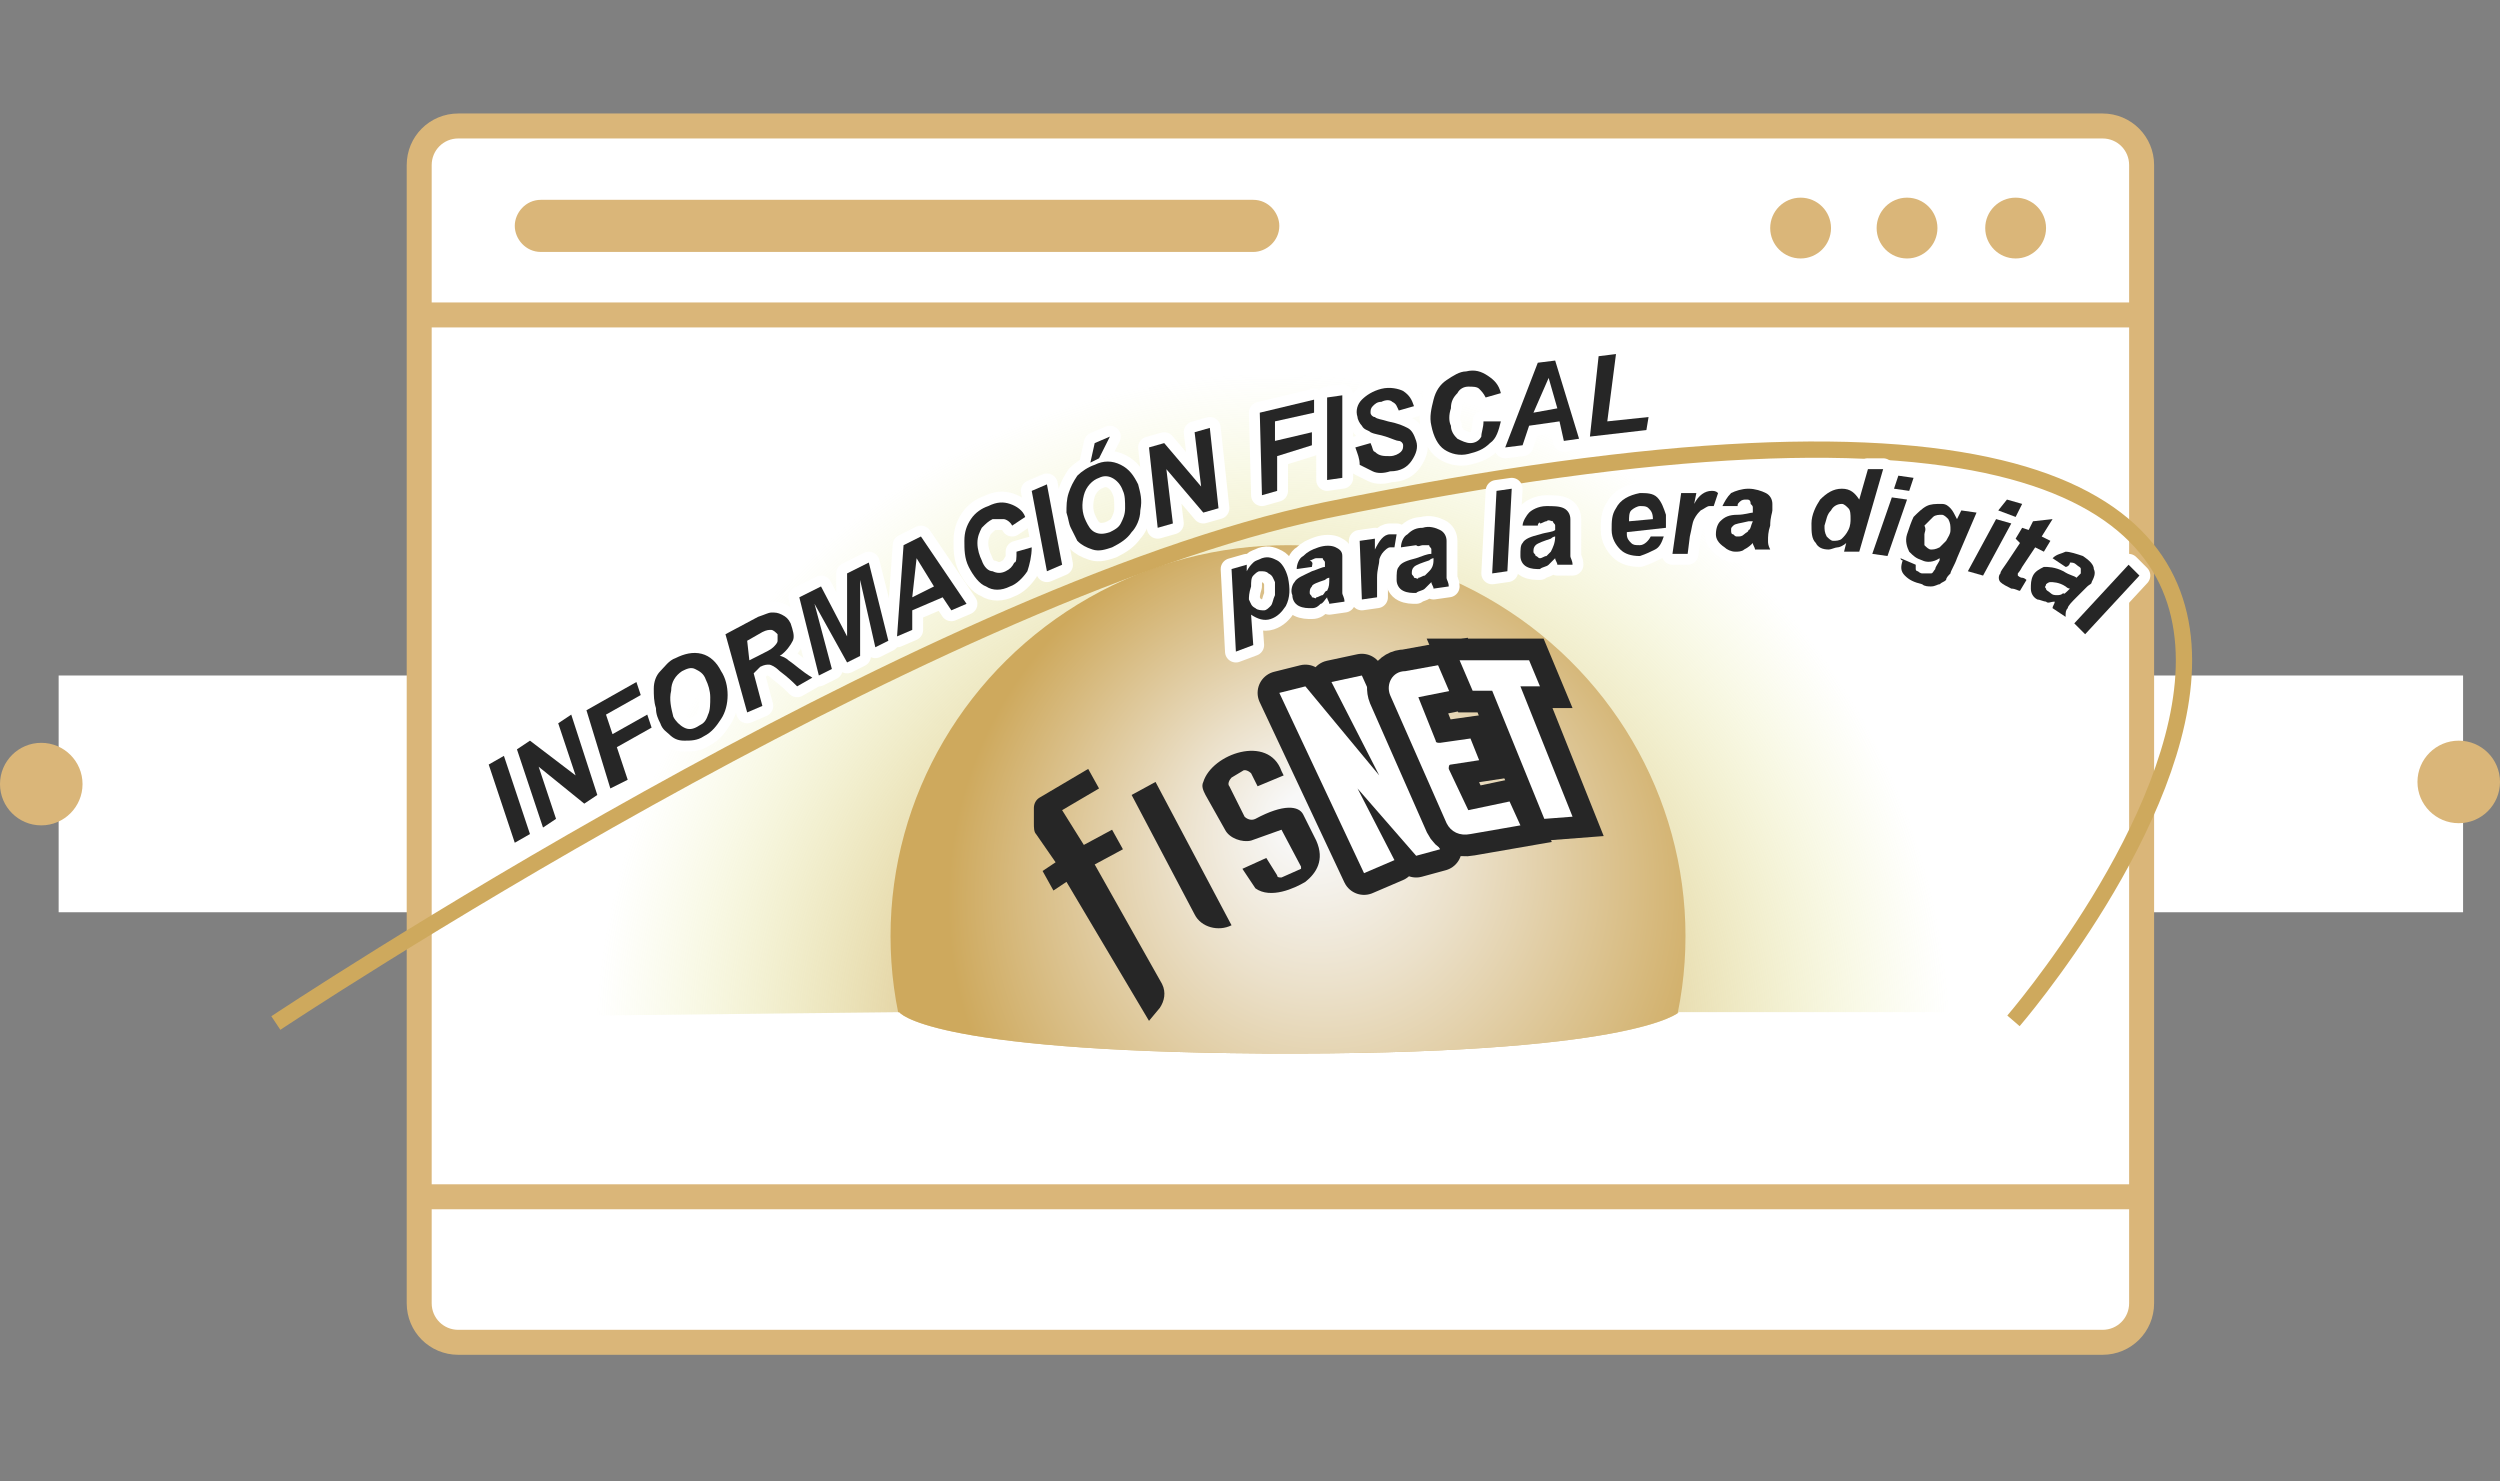 <?xml version="1.0" encoding="UTF-8"?> <!-- Generator: Adobe Illustrator 24.1.2, SVG Export Plug-In . SVG Version: 6.00 Build 0) --> <svg xmlns="http://www.w3.org/2000/svg" xmlns:xlink="http://www.w3.org/1999/xlink" version="1.1" id="Capa_1" x="0px" y="0px" viewBox="0 0 115.1 68.2" style="enable-background:new 0 0 115.1 68.2;" xml:space="preserve"><rect x="0" y="0" width="115.1" height="68.2" fill="#808080" stroke="none"/> <style type="text/css"> .st0{fill:#FFFFFF;} .st1{fill:#FFFFFF;stroke:#DAB679;stroke-width:1.15;stroke-miterlimit:10;} .st2{fill:none;stroke:#DAB679;stroke-width:1.15;stroke-miterlimit:10;} .st3{fill:#DAB679;} .st4{clip-path:url(#SVGID_2_);fill:url(#SVGID_3_);} .st5{clip-path:url(#SVGID_5_);fill:url(#SVGID_6_);} .st6{fill:#FFFFFF;stroke:#FFFFFF;stroke-linejoin:round;stroke-miterlimit:10;} .st7{fill:#262626;} .st8{fill:none;stroke:#CEA95D;stroke-width:0.75;stroke-miterlimit:10;} .st9{fill:#262626;stroke:#262626;stroke-width:2;stroke-linejoin:round;stroke-miterlimit:10;} .st10{fill:#262626;stroke:#262626;stroke-width:2;stroke-miterlimit:10;} </style> <rect x="2.7" y="31.1" class="st0" width="110.7" height="10.9"></rect> <g> <path class="st1" d="M21.1,5.8h75.7c1,0,1.8,0.8,1.8,1.8V60c0,1-0.8,1.8-1.8,1.8H21.1c-1,0-1.8-0.8-1.8-1.8V7.6 C19.3,6.6,20.1,5.8,21.1,5.8z"></path> <line class="st2" x1="19.3" y1="55.1" x2="98.6" y2="55.1"></line> <line class="st2" x1="19.3" y1="14.5" x2="98.6" y2="14.5"></line> <circle class="st3" cx="82.9" cy="10.5" r="1.4"></circle> <circle class="st3" cx="87.8" cy="10.5" r="1.4"></circle> <circle class="st3" cx="92.8" cy="10.5" r="1.4"></circle> <path class="st3" d="M24.9,9.2h32.8c0.7,0,1.2,0.6,1.2,1.2l0,0c0,0.7-0.6,1.2-1.2,1.2H24.9c-0.7,0-1.2-0.6-1.2-1.2l0,0 C23.7,9.8,24.2,9.2,24.9,9.2z"></path> </g> <circle class="st3" cx="1.9" cy="36.1" r="1.9"></circle> <circle class="st3" cx="113.2" cy="36" r="1.9"></circle> <g> <g> <g> <g> <defs> <path id="SVGID_1_" d="M23.5,46.8l17.9-0.2c0,0,1.2,1.8,16.7,1.9c17.2,0.1,19.2-1.9,19.2-1.9h24V14.2l-78.1,0.3L23.5,46.8z"></path> </defs> <clipPath id="SVGID_2_"> <use xlink:href="#SVGID_1_" style="overflow:visible;"></use> </clipPath> <radialGradient id="SVGID_3_" cx="58.6" cy="678.4" r="31.2" gradientTransform="matrix(1 0 0 1 0 -630)" gradientUnits="userSpaceOnUse"> <stop offset="5.166997e-04" style="stop-color:#CEA95D"></stop> <stop offset="6.965920e-02" style="stop-color:#CEA95D;stop-opacity:0.95"></stop> <stop offset="0.47" style="stop-color:#CEA95D;stop-opacity:0.66"></stop> <stop offset="0.625" style="stop-color:#D3BF65;stop-opacity:0.467"></stop> <stop offset="0.862" style="stop-color:#DADB6F;stop-opacity:0.172"></stop> <stop offset="1" style="stop-color:#DCE573;stop-opacity:0"></stop> </radialGradient> <circle class="st4" cx="58.6" cy="48.4" r="31.2"></circle> </g> </g> <g> <g> <defs> <path id="SVGID_4_" d="M23.5,46.8l17.9-0.2c0,0,1.2,1.8,16.7,1.9c17.2,0.1,19.2-1.9,19.2-1.9h24V14.2l-78.1,0.3L23.5,46.8z"></path> </defs> <clipPath id="SVGID_5_"> <use xlink:href="#SVGID_4_" style="overflow:visible;"></use> </clipPath> <radialGradient id="SVGID_6_" cx="61.767" cy="671.543" r="18.141" fx="60.223" fy="667.381" gradientTransform="matrix(1 0 0 1 0 -630)" gradientUnits="userSpaceOnUse"> <stop offset="6.970368e-02" style="stop-color:#F8F8F8"></stop> <stop offset="0.37" style="stop-color:#EBE0C9"></stop> <stop offset="0.999" style="stop-color:#CEA95D"></stop> </radialGradient> <ellipse class="st5" cx="59.3" cy="43.1" rx="18.3" ry="18"></ellipse> </g> </g> </g> <g> <path class="st6" d="M23.7,38.8l-1.2-3.6l0.7-0.4l1.2,3.6L23.7,38.8z"></path> <path class="st6" d="M27.5,36.6L26.9,37l-2.1-1.7l0.8,2.4L25,38.1l-1.2-3.6l0.6-0.4l2.1,1.6l-0.8-2.4l0.6-0.4L27.5,36.6z"></path> <path class="st6" d="M28.1,36.3L27,32.7l2.3-1.3l0.2,0.6l-1.6,0.9l0.3,0.9l1.6-0.9l0.2,0.6l-1.6,0.9l0.5,1.5L28.1,36.3z"></path> <path class="st6" d="M30.4,33.3c-0.1-0.2-0.2-0.4-0.2-0.7c-0.1-0.3-0.1-0.6-0.1-0.9s0.1-0.6,0.3-0.8c0.2-0.2,0.4-0.5,0.7-0.6 c0.4-0.2,0.8-0.3,1.2-0.2c0.4,0.1,0.7,0.4,0.9,0.8c0.2,0.3,0.3,0.7,0.3,1.1s-0.1,0.8-0.3,1.1s-0.4,0.6-0.8,0.8 c-0.3,0.2-0.6,0.2-0.9,0.2S31,34,30.8,33.8C30.7,33.7,30.5,33.6,30.4,33.3z M31,33c0.1,0.2,0.3,0.4,0.5,0.5s0.4,0.1,0.7-0.1 c0.2-0.1,0.3-0.2,0.4-0.5c0.1-0.2,0.1-0.5,0.1-0.8s-0.1-0.6-0.2-0.8c-0.1-0.3-0.3-0.4-0.5-0.5s-0.4,0-0.6,0.1 c-0.3,0.2-0.5,0.5-0.5,0.9C30.8,32.2,30.9,32.6,31,33z"></path> <path class="st6" d="M35.1,32.5l-0.7,0.3l-1-3.6l1.5-0.8c0.3-0.1,0.5-0.2,0.6-0.2c0.2,0,0.3,0,0.5,0.1s0.3,0.2,0.4,0.4 c0.1,0.3,0.2,0.6,0.1,0.8s-0.3,0.5-0.6,0.7c0.1,0,0.3,0.1,0.4,0.2c0.3,0.2,0.6,0.5,1.1,0.8l-0.7,0.4c-0.2-0.2-0.4-0.4-0.8-0.7 c-0.2-0.2-0.4-0.3-0.5-0.3s-0.2,0-0.4,0.1L34.7,31L35.1,32.5z M34.5,30.4l0.4-0.2c0.4-0.2,0.6-0.3,0.7-0.4s0.2-0.2,0.2-0.3 c0-0.1,0-0.2,0-0.3c-0.1-0.1-0.2-0.2-0.3-0.2s-0.2,0-0.4,0.1l-0.7,0.4L34.5,30.4z"></path> <path class="st6" d="M39.6,30.2L39,30.5l-1.5-2.7l0.8,3l-0.6,0.3l-0.9-3.6l1-0.5l1.2,2.3v-2.9l1-0.5l0.9,3.6l-0.6,0.3l-0.7-3.1 L39.6,30.2z"></path> <path class="st6" d="M43.4,27.5L42,28.1V29l-0.7,0.3l0.3-4.2l0.8-0.4l2.1,3.1l-0.7,0.3L43.4,27.5z M43,27l-0.8-1.3L42,27.5L43,27z "></path> <path class="st6" d="M46.8,25.4l0.7-0.2c0,0.4-0.1,0.8-0.2,1.1c-0.2,0.3-0.5,0.6-0.8,0.7c-0.4,0.2-0.8,0.2-1.1,0 c-0.3-0.1-0.6-0.5-0.8-0.9s-0.2-0.8-0.2-1.2c0-0.4,0.1-0.7,0.3-1s0.5-0.5,0.8-0.6c0.4-0.2,0.7-0.2,1-0.1s0.6,0.3,0.7,0.6l-0.6,0.4 c-0.1-0.2-0.3-0.3-0.4-0.3c-0.1,0-0.3,0-0.5,0c-0.2,0.1-0.3,0.2-0.5,0.4C45.1,24.5,45,24.7,45,25s0.1,0.6,0.2,0.8 c0.1,0.3,0.3,0.5,0.5,0.5c0.2,0.1,0.4,0.1,0.6,0c0.2-0.1,0.3-0.2,0.4-0.4C46.8,25.9,46.8,25.7,46.8,25.4z"></path> <path class="st6" d="M48.2,26.3l-0.7-3.7l0.7-0.3l0.7,3.7L48.2,26.3z"></path> <path class="st6" d="M49.3,24.3c-0.1-0.2-0.1-0.4-0.2-0.7c0-0.3,0-0.6,0.1-0.9s0.2-0.5,0.4-0.8c0.2-0.2,0.5-0.4,0.8-0.5 c0.4-0.2,0.8-0.2,1.2,0s0.6,0.5,0.8,0.9c0.1,0.4,0.2,0.7,0.1,1.2c0,0.4-0.2,0.8-0.4,1c-0.2,0.3-0.5,0.5-0.9,0.7 c-0.3,0.1-0.6,0.2-0.9,0.1c-0.3-0.1-0.5-0.2-0.7-0.4C49.5,24.7,49.4,24.5,49.3,24.3z M50,24c0.1,0.2,0.2,0.4,0.4,0.5 s0.4,0.1,0.7,0c0.2-0.1,0.4-0.2,0.5-0.4c0.1-0.2,0.2-0.4,0.2-0.7s0-0.6-0.1-0.8c-0.1-0.3-0.3-0.5-0.5-0.6s-0.4-0.1-0.6,0 c-0.3,0.1-0.6,0.4-0.7,0.8C49.8,23.2,49.8,23.6,50,24z M50.4,20.4l0.7-0.3l-0.5,1l-0.4,0.2L50.4,20.4z"></path> <path class="st6" d="M56.1,23.4l-0.7,0.2l-1.7-2l0.3,2.5l-0.7,0.2l-0.4-3.7l0.7-0.2l1.7,2L55,19.9l0.7-0.2L56.1,23.4z"></path> <path class="st6" d="M58.1,22.8L58,19l2.5-0.6V19l-1.8,0.4v0.9l1.7-0.4v0.6L58.8,21v1.6L58.1,22.8z"></path> <path class="st6" d="M61.1,22.1v-3.8l0.7-0.1V22L61.1,22.1z"></path> <path class="st6" d="M62.4,20.6l0.7-0.2c0.1,0.2,0.1,0.4,0.2,0.4C63.5,21,63.7,21,64,21c0.2,0,0.4-0.1,0.5-0.2s0.1-0.2,0.1-0.3 c0-0.1-0.1-0.2-0.2-0.2s-0.3-0.1-0.6-0.2c-0.3-0.1-0.5-0.1-0.7-0.2c-0.1-0.1-0.3-0.1-0.4-0.3c-0.1-0.1-0.2-0.3-0.2-0.4 c-0.1-0.3,0-0.6,0.2-0.8c0.2-0.2,0.5-0.4,0.9-0.5c0.4-0.1,0.8,0,1,0.1c0.3,0.2,0.4,0.4,0.5,0.7l-0.7,0.2c-0.1-0.2-0.1-0.3-0.3-0.4 c-0.1-0.1-0.3-0.1-0.5,0c-0.2,0-0.3,0.1-0.4,0.2c-0.1,0.1-0.1,0.2-0.1,0.3c0,0.1,0.1,0.2,0.2,0.2c0.1,0.1,0.3,0.1,0.6,0.2 c0.5,0.1,0.7,0.2,0.9,0.3c0.2,0.1,0.3,0.3,0.4,0.6c0.1,0.3,0,0.6-0.2,0.9s-0.5,0.5-1,0.5c-0.3,0.1-0.6,0.1-0.8,0s-0.4-0.2-0.6-0.3 C62.6,21.1,62.5,20.9,62.4,20.6z"></path> <path class="st6" d="M68.3,19.4h0.8c-0.1,0.4-0.2,0.8-0.5,1c-0.3,0.3-0.6,0.4-1,0.5s-0.8,0-1.1-0.2c-0.3-0.2-0.5-0.6-0.6-1.1 c-0.1-0.4,0-0.8,0.1-1.2c0.1-0.4,0.3-0.7,0.6-0.9c0.3-0.2,0.6-0.4,0.9-0.4c0.4-0.1,0.7,0,1,0.2s0.5,0.4,0.6,0.8l-0.7,0.2 c-0.1-0.2-0.2-0.3-0.3-0.4c-0.1-0.1-0.3-0.1-0.5-0.1s-0.4,0.1-0.5,0.3c-0.2,0.2-0.3,0.4-0.3,0.7c-0.1,0.3-0.1,0.6,0,0.8 c0,0.3,0.2,0.5,0.3,0.6c0.2,0.1,0.4,0.2,0.6,0.2s0.4-0.1,0.5-0.3C68.2,19.9,68.3,19.7,68.3,19.4z"></path> <path class="st6" d="M71.8,19.4l-1.4,0.2l-0.3,0.9l-0.8,0.1l1.5-3.9l0.8-0.1l1.1,3.6L72,20.3L71.8,19.4z M71.7,18.8l-0.4-1.4 L70.6,19L71.7,18.8z"></path> <path class="st6" d="M73.2,20.1l0.4-3.7l0.8-0.1L74,19.4l1.9-0.2l-0.1,0.6L73.2,20.1z"></path> </g> <g> <path class="st7" d="M23.7,38.8l-1.2-3.6l0.7-0.4l1.2,3.6L23.7,38.8z"></path> <path class="st7" d="M27.5,36.6L26.9,37l-2.1-1.7l0.8,2.4L25,38.1l-1.2-3.6l0.6-0.4l2.1,1.6l-0.8-2.4l0.6-0.4L27.5,36.6z"></path> <path class="st7" d="M28.1,36.3L27,32.7l2.3-1.3l0.2,0.6l-1.6,0.9l0.3,0.9l1.6-0.9l0.2,0.6l-1.6,0.9l0.5,1.5L28.1,36.3z"></path> <path class="st7" d="M30.4,33.3c-0.1-0.2-0.2-0.4-0.2-0.7c-0.1-0.3-0.1-0.6-0.1-0.9s0.1-0.6,0.3-0.8c0.2-0.2,0.4-0.5,0.7-0.6 c0.4-0.2,0.8-0.3,1.2-0.2c0.4,0.1,0.7,0.4,0.9,0.8c0.2,0.3,0.3,0.7,0.3,1.1s-0.1,0.8-0.3,1.1s-0.4,0.6-0.8,0.8 c-0.3,0.2-0.6,0.2-0.9,0.2S31,34,30.8,33.8C30.7,33.7,30.5,33.6,30.4,33.3z M31,33c0.1,0.2,0.3,0.4,0.5,0.5s0.4,0.1,0.7-0.1 c0.2-0.1,0.3-0.2,0.4-0.5c0.1-0.2,0.1-0.5,0.1-0.8s-0.1-0.6-0.2-0.8c-0.1-0.3-0.3-0.4-0.5-0.5s-0.4,0-0.6,0.1 c-0.3,0.2-0.5,0.5-0.5,0.9C30.8,32.2,30.9,32.6,31,33z"></path> <path class="st7" d="M35.1,32.5l-0.7,0.3l-1-3.6l1.5-0.8c0.3-0.1,0.5-0.2,0.6-0.2c0.2,0,0.3,0,0.5,0.1s0.3,0.2,0.4,0.4 c0.1,0.3,0.2,0.6,0.1,0.8s-0.3,0.5-0.6,0.7c0.1,0,0.3,0.1,0.4,0.2c0.3,0.2,0.6,0.5,1.1,0.8l-0.7,0.4c-0.2-0.2-0.4-0.4-0.8-0.7 c-0.2-0.2-0.4-0.3-0.5-0.3s-0.2,0-0.4,0.1L34.7,31L35.1,32.5z M34.5,30.4l0.4-0.2c0.4-0.2,0.6-0.3,0.7-0.4s0.2-0.2,0.2-0.3 c0-0.1,0-0.2,0-0.3c-0.1-0.1-0.2-0.2-0.3-0.2s-0.2,0-0.4,0.1l-0.7,0.4L34.5,30.4z"></path> <path class="st7" d="M39.6,30.2L39,30.5l-1.5-2.7l0.8,3l-0.6,0.3l-0.9-3.6l1-0.5l1.2,2.3v-2.9l1-0.5l0.9,3.6l-0.6,0.3l-0.7-3.1 L39.6,30.2z"></path> <path class="st7" d="M43.4,27.5L42,28.1V29l-0.7,0.3l0.3-4.2l0.8-0.4l2.1,3.1l-0.7,0.3L43.4,27.5z M43,27l-0.8-1.3L42,27.5L43,27z "></path> <path class="st7" d="M46.8,25.4l0.7-0.2c0,0.4-0.1,0.8-0.2,1.1c-0.2,0.3-0.5,0.6-0.8,0.7c-0.4,0.2-0.8,0.2-1.1,0 c-0.3-0.1-0.6-0.5-0.8-0.9s-0.2-0.8-0.2-1.2c0-0.4,0.1-0.7,0.3-1s0.5-0.5,0.8-0.6c0.4-0.2,0.7-0.2,1-0.1s0.6,0.3,0.7,0.6l-0.6,0.4 c-0.1-0.2-0.3-0.3-0.4-0.3c-0.1,0-0.3,0-0.5,0c-0.2,0.1-0.3,0.2-0.5,0.4C45.1,24.5,45,24.7,45,25s0.1,0.6,0.2,0.8 c0.1,0.3,0.3,0.5,0.5,0.5c0.2,0.1,0.4,0.1,0.6,0c0.2-0.1,0.3-0.2,0.4-0.4C46.8,25.9,46.8,25.7,46.8,25.4z"></path> <path class="st7" d="M48.2,26.3l-0.7-3.7l0.7-0.3l0.7,3.7L48.2,26.3z"></path> <path class="st7" d="M49.3,24.3c-0.1-0.2-0.1-0.4-0.2-0.7c0-0.3,0-0.6,0.1-0.9s0.2-0.5,0.4-0.8c0.2-0.2,0.5-0.4,0.8-0.5 c0.4-0.2,0.8-0.2,1.2,0s0.6,0.5,0.8,0.9c0.1,0.4,0.2,0.7,0.1,1.2c0,0.4-0.2,0.8-0.4,1c-0.2,0.3-0.5,0.5-0.9,0.7 c-0.3,0.1-0.6,0.2-0.9,0.1c-0.3-0.1-0.5-0.2-0.7-0.4C49.5,24.7,49.4,24.5,49.3,24.3z M50,24c0.1,0.2,0.2,0.4,0.4,0.5 s0.4,0.1,0.7,0c0.2-0.1,0.4-0.2,0.5-0.4c0.1-0.2,0.2-0.4,0.2-0.7s0-0.6-0.1-0.8c-0.1-0.3-0.3-0.5-0.5-0.6s-0.4-0.1-0.6,0 c-0.3,0.1-0.6,0.4-0.7,0.8C49.8,23.2,49.8,23.6,50,24z M50.4,20.4l0.7-0.3l-0.5,1l-0.4,0.2L50.4,20.4z"></path> <path class="st7" d="M56.1,23.4l-0.7,0.2l-1.7-2l0.3,2.5l-0.7,0.2l-0.4-3.7l0.7-0.2l1.7,2L55,19.9l0.7-0.2L56.1,23.4z"></path> <path class="st7" d="M58.1,22.8L58,19l2.5-0.6V19l-1.8,0.4v0.9l1.7-0.4v0.6L58.8,21v1.6L58.1,22.8z"></path> <path class="st7" d="M61.1,22.1v-3.8l0.7-0.1V22L61.1,22.1z"></path> <path class="st7" d="M62.4,20.6l0.7-0.2c0.1,0.2,0.1,0.4,0.2,0.4C63.5,21,63.7,21,64,21c0.2,0,0.4-0.1,0.5-0.2s0.1-0.2,0.1-0.3 c0-0.1-0.1-0.2-0.2-0.2s-0.3-0.1-0.6-0.2c-0.3-0.1-0.5-0.1-0.7-0.2c-0.1-0.1-0.3-0.1-0.4-0.3c-0.1-0.1-0.2-0.3-0.2-0.4 c-0.1-0.3,0-0.6,0.2-0.8c0.2-0.2,0.5-0.4,0.9-0.5c0.4-0.1,0.8,0,1,0.1c0.3,0.2,0.4,0.4,0.5,0.7l-0.7,0.2c-0.1-0.2-0.1-0.3-0.3-0.4 c-0.1-0.1-0.3-0.1-0.5,0c-0.2,0-0.3,0.1-0.4,0.2c-0.1,0.1-0.1,0.2-0.1,0.3c0,0.1,0.1,0.2,0.2,0.2c0.1,0.1,0.3,0.1,0.6,0.2 c0.5,0.1,0.7,0.2,0.9,0.3c0.2,0.1,0.3,0.3,0.4,0.6c0.1,0.3,0,0.6-0.2,0.9s-0.5,0.5-1,0.5c-0.3,0.1-0.6,0.1-0.8,0s-0.4-0.2-0.6-0.3 C62.6,21.1,62.5,20.9,62.4,20.6z"></path> <path class="st7" d="M68.3,19.4h0.8c-0.1,0.4-0.2,0.8-0.5,1c-0.3,0.3-0.6,0.4-1,0.5s-0.8,0-1.1-0.2c-0.3-0.2-0.5-0.6-0.6-1.1 c-0.1-0.4,0-0.8,0.1-1.2c0.1-0.4,0.3-0.7,0.6-0.9c0.3-0.2,0.6-0.4,0.9-0.4c0.4-0.1,0.7,0,1,0.2s0.5,0.4,0.6,0.8l-0.7,0.2 c-0.1-0.2-0.2-0.3-0.3-0.4c-0.1-0.1-0.3-0.1-0.5-0.1s-0.4,0.1-0.5,0.3c-0.2,0.2-0.3,0.4-0.3,0.7c-0.1,0.3-0.1,0.6,0,0.8 c0,0.3,0.2,0.5,0.3,0.6c0.2,0.1,0.4,0.2,0.6,0.2s0.4-0.1,0.5-0.3C68.2,19.9,68.3,19.7,68.3,19.4z"></path> <path class="st7" d="M71.8,19.4l-1.4,0.2l-0.3,0.9l-0.8,0.1l1.5-3.9l0.8-0.1l1.1,3.6L72,20.3L71.8,19.4z M71.7,18.8l-0.4-1.4 L70.6,19L71.7,18.8z"></path> <path class="st7" d="M73.2,20.1l0.4-3.7l0.8-0.1L74,19.4l1.9-0.2l-0.1,0.6L73.2,20.1z"></path> </g> <path class="st8" d="M12.7,47.1c0,0,29.6-19.7,48.3-23.6C124.2,10.5,92.7,47,92.7,47"></path> <g> <path class="st6" d="M56.7,26.2l0.7-0.2v0.3c0.1-0.2,0.2-0.3,0.3-0.4s0.2-0.1,0.4-0.2c0.3-0.1,0.5,0,0.7,0.1s0.4,0.4,0.5,0.8 c0.1,0.5,0.1,0.9-0.1,1.3c-0.2,0.3-0.4,0.5-0.7,0.6s-0.6,0-0.9-0.2l0.1,1.4L56.9,30L56.7,26.2z M57.5,27.6 c0.1,0.2,0.1,0.3,0.3,0.4c0.1,0.1,0.3,0.1,0.4,0.1c0.1,0,0.2-0.1,0.3-0.2s0.1-0.3,0.2-0.5c0-0.2,0-0.4,0-0.6 c-0.1-0.2-0.1-0.3-0.3-0.4c-0.1-0.1-0.2-0.1-0.4-0.1c-0.1,0-0.2,0.1-0.3,0.2s-0.1,0.3-0.1,0.5C57.5,27.3,57.5,27.5,57.5,27.6z"></path> <path class="st6" d="M60.4,26.1l-0.7,0.1c0-0.2,0.1-0.5,0.3-0.6c0.2-0.2,0.4-0.3,0.7-0.4s0.6-0.1,0.8,0s0.3,0.2,0.3,0.4 c0,0.1,0,0.2,0,0.3c0,0.1,0,0.3,0,0.7c0,0.3,0,0.6,0,0.7s0.1,0.2,0.1,0.4l-0.7,0.1c0-0.1-0.1-0.2-0.1-0.3 c-0.1,0.1-0.2,0.3-0.3,0.3c-0.1,0.1-0.2,0.2-0.4,0.2s-0.4,0-0.6-0.1c-0.2-0.1-0.3-0.3-0.3-0.5c-0.1-0.2,0-0.5,0.1-0.6 c0.1-0.2,0.4-0.3,0.8-0.5c0.3-0.1,0.5-0.2,0.6-0.2c0-0.1,0-0.2,0-0.2c0-0.1-0.1-0.1-0.1-0.2c-0.1,0-0.2,0-0.3,0s-0.2,0.1-0.3,0.1 C60.5,25.9,60.4,26,60.4,26.1z M61.2,26.6c0,0-0.1,0-0.2,0.1c-0.3,0.1-0.6,0.2-0.6,0.3c-0.1,0.1-0.1,0.2-0.1,0.3 c0,0.1,0.1,0.1,0.1,0.2c0.1,0,0.2,0.1,0.2,0c0.1,0,0.2-0.1,0.3-0.1c0.1-0.1,0.1-0.2,0.2-0.2C61.2,27,61.2,26.9,61.2,26.6 L61.2,26.6z"></path> <path class="st6" d="M62.6,24.9l0.7-0.1v0.5c0.2-0.4,0.4-0.7,0.7-0.7c0.1,0,0.2,0,0.3,0l-0.1,0.6c-0.1,0-0.1,0-0.2,0 s-0.2,0.1-0.3,0.2s-0.2,0.3-0.2,0.4c0,0.2-0.1,0.4-0.1,0.8v0.9l-0.7,0.1L62.6,24.9z"></path> <path class="st6" d="M65.2,25.1l-0.7,0.1c0-0.2,0.1-0.5,0.3-0.6c0.2-0.2,0.4-0.3,0.7-0.3c0.3-0.1,0.6,0,0.8,0.1 c0.2,0.1,0.3,0.3,0.3,0.5c0,0.1,0,0.2,0,0.3s0,0.3,0,0.7c0,0.3,0,0.6,0,0.7s0.1,0.2,0.1,0.4L66,27.1c0-0.1-0.1-0.2-0.1-0.3 c-0.1,0.1-0.2,0.2-0.3,0.3c-0.1,0.1-0.3,0.1-0.4,0.2c-0.2,0-0.4,0-0.6-0.1s-0.3-0.3-0.3-0.5c0-0.3,0-0.5,0.1-0.6 c0.1-0.2,0.4-0.3,0.8-0.4c0.3-0.1,0.5-0.2,0.7-0.2c0-0.1,0-0.2,0-0.2c0-0.1-0.1-0.1-0.1-0.2c-0.1,0-0.2,0-0.3,0 C65.4,25.1,65.3,25.2,65.2,25.1C65.2,24.9,65.2,25,65.2,25.1z M66,25.7c0,0-0.1,0-0.2,0.1c-0.3,0.1-0.6,0.2-0.7,0.3 C65,26.2,65,26.3,65,26.4s0.1,0.1,0.1,0.2c0.1,0,0.2,0.1,0.2,0c0.1,0,0.2-0.1,0.3-0.1c0.1-0.1,0.1-0.1,0.2-0.2 C66,26.1,66,25.9,66,25.7L66,25.7z"></path> <path class="st6" d="M68.7,26.4l0.2-3.8l0.7-0.1l-0.2,3.8L68.7,26.4z"></path> <path class="st6" d="M70.8,24.2h-0.7c0-0.2,0.2-0.5,0.3-0.6s0.4-0.3,0.8-0.3c0.3,0,0.6,0,0.8,0.1s0.3,0.3,0.3,0.5 c0,0.1,0,0.2,0,0.3c0,0.1,0,0.3,0,0.7c0,0.3,0,0.6,0,0.7s0.1,0.2,0.1,0.4h-0.7c0-0.1-0.1-0.2-0.1-0.3c-0.1,0.1-0.2,0.2-0.3,0.3 c-0.1,0.1-0.3,0.1-0.4,0.2c-0.2,0-0.4,0-0.6-0.1S70,25.8,70,25.6c0-0.3,0-0.5,0.1-0.6c0.1-0.2,0.4-0.3,0.8-0.4 c0.3-0.1,0.6-0.1,0.7-0.2c0-0.1,0-0.2,0-0.2c0-0.1-0.1-0.1-0.1-0.2c-0.1,0-0.2-0.1-0.3,0c-0.1,0-0.2,0.1-0.3,0.1 C70.9,24,70.8,24.1,70.8,24.2z M71.6,24.7c0,0-0.1,0-0.2,0.1c-0.3,0.1-0.6,0.2-0.7,0.3c-0.1,0.1-0.1,0.2-0.1,0.3 c0,0.1,0.1,0.1,0.1,0.2c0.1,0,0.1,0.1,0.2,0.1s0.2-0.1,0.3-0.1c0.1-0.1,0.1-0.1,0.2-0.2C71.5,25.2,71.6,25,71.6,24.7L71.6,24.7z"></path> <path class="st6" d="M76.7,24.3l-1.8,0.2v0.1c0,0.2,0.1,0.3,0.2,0.4s0.2,0.1,0.4,0.1c0.2,0,0.4-0.2,0.5-0.4h0.6 c-0.1,0.3-0.2,0.5-0.4,0.6c-0.2,0.1-0.4,0.2-0.7,0.3c-0.4,0-0.7-0.1-0.9-0.3c-0.2-0.2-0.4-0.5-0.4-0.9s0-0.7,0.2-1 c0.2-0.4,0.6-0.6,1.1-0.7c0.3,0,0.6,0,0.8,0.2c0.2,0.2,0.3,0.5,0.4,0.8C76.7,24,76.7,24.2,76.7,24.3z M76.1,23.9L76.1,23.9 c0-0.3-0.1-0.4-0.2-0.5s-0.2-0.1-0.4-0.1c-0.1,0-0.3,0.1-0.4,0.2S75,23.8,75,24L76.1,23.9z"></path> <path class="st6" d="M77.4,22.7h0.7L78,23.2c0.2-0.4,0.5-0.6,0.8-0.6c0.1,0,0.2,0,0.3,0.1l-0.2,0.6c-0.1,0-0.1,0-0.2,0 s-0.2,0.1-0.4,0.2c-0.1,0.1-0.2,0.2-0.3,0.4c-0.1,0.2-0.1,0.4-0.2,0.8l-0.1,0.8H77L77.4,22.7z"></path> <path class="st6" d="M80,23.3h-0.7c0.1-0.2,0.2-0.4,0.4-0.6c0.2-0.1,0.5-0.2,0.8-0.2s0.6,0.1,0.8,0.2s0.3,0.3,0.3,0.5 c0,0.1,0,0.2,0,0.3c0,0.1-0.1,0.3-0.1,0.7c-0.1,0.3-0.1,0.5-0.1,0.7c0,0.1,0,0.2,0.1,0.4h-0.7c0-0.1-0.1-0.2-0.1-0.3 c-0.1,0.1-0.2,0.2-0.4,0.3c-0.1,0.1-0.3,0.1-0.4,0.1c-0.2,0-0.4-0.1-0.5-0.2C79.1,25,79,24.8,79,24.6c0-0.3,0.1-0.5,0.2-0.6 c0.2-0.2,0.4-0.3,0.8-0.3c0.3,0,0.6-0.1,0.7-0.1c0-0.1,0-0.2,0-0.2c0-0.1,0-0.1-0.1-0.2c0-0.2-0.1-0.2-0.2-0.2s-0.2,0-0.3,0.1 C80,23.2,80,23.2,80,23.3z M80.7,24c0,0-0.1,0-0.2,0c-0.4,0.1-0.6,0.1-0.7,0.2s-0.1,0.1-0.1,0.2s0,0.2,0.1,0.2 c0.1,0.1,0.1,0.1,0.2,0.1s0.2,0,0.3-0.1c0.1-0.1,0.2-0.1,0.2-0.2C80.6,24.4,80.6,24.2,80.7,24L80.7,24z"></path> <path class="st6" d="M85.6,25.4h-0.7L85,25c-0.1,0.1-0.3,0.2-0.4,0.2s-0.3,0.1-0.4,0.1c-0.3,0-0.5-0.1-0.6-0.3 c-0.2-0.2-0.2-0.5-0.2-0.9s0.2-0.8,0.4-1.1c0.3-0.3,0.6-0.5,1-0.5s0.6,0.2,0.8,0.5l0.4-1.4h0.7L85.6,25.4z M84,24.2 c0,0.2,0,0.3,0.1,0.5c0.1,0.1,0.2,0.2,0.3,0.2c0.1,0,0.3,0,0.4-0.1s0.2-0.2,0.3-0.4c0.1-0.2,0.1-0.4,0.1-0.5c0-0.2,0-0.4-0.1-0.5 s-0.2-0.2-0.3-0.2c-0.2,0-0.4,0.1-0.5,0.3C84.1,23.7,84.1,23.9,84,24.2z"></path> <path class="st6" d="M87.1,22.9l0.7,0.1l-0.9,2.6l-0.7-0.1L87.1,22.9z M87.4,21.9l0.7,0.1l-0.2,0.6l-0.7-0.1L87.4,21.9z"></path> <path class="st6" d="M87.5,25.7l0.7,0.3c0,0.1,0,0.1,0,0.2c0,0,0,0.1,0.1,0.1c0,0,0.1,0.1,0.2,0.1s0.3,0,0.4,0s0.1-0.1,0.2-0.2 c0-0.1,0.1-0.2,0.2-0.4v-0.1c-0.3,0.2-0.6,0.2-0.8,0.1c-0.3-0.1-0.4-0.2-0.6-0.4c-0.1-0.2-0.2-0.5-0.1-0.8s0.2-0.6,0.3-0.8 c0.2-0.2,0.4-0.4,0.6-0.5s0.4-0.1,0.7-0.1c0.2,0,0.3,0.1,0.4,0.2s0.2,0.3,0.3,0.5l0.2-0.4l0.7,0.1l-0.9,2.1 c-0.1,0.3-0.3,0.6-0.3,0.7c-0.1,0.1-0.2,0.2-0.2,0.3c-0.1,0.1-0.2,0.1-0.3,0.2c-0.1,0-0.2,0.1-0.4,0.1c-0.1,0-0.3,0-0.4-0.1 c-0.4-0.1-0.6-0.2-0.8-0.4c-0.2-0.2-0.2-0.4-0.1-0.7C87.5,25.8,87.5,25.7,87.5,25.7z M88.6,24.6c0,0.2,0,0.4,0,0.5 c0.1,0.1,0.2,0.2,0.3,0.2c0.1,0,0.2,0,0.4-0.1c0.1-0.1,0.2-0.2,0.3-0.3c0.1-0.2,0.2-0.3,0.2-0.5s0-0.3-0.1-0.5 c-0.1-0.1-0.2-0.2-0.3-0.2c-0.1,0-0.3,0-0.4,0.1s-0.2,0.2-0.4,0.4C88.7,24.4,88.6,24.5,88.6,24.6z"></path> <path class="st6" d="M91.9,23.9l0.7,0.2l-1.3,2.4l-0.7-0.2L91.9,23.9z M92.4,23l0.7,0.2l-0.3,0.6L92,23.5L92.4,23z"></path> <path class="st6" d="M92.8,24.8l0.3-0.5l0.3,0.1l0.2-0.4l0.9-0.1L94,24.7l0.4,0.2l-0.3,0.5l-0.4-0.2l-0.6,0.9 c-0.1,0.2-0.2,0.3-0.2,0.3c0,0.1,0,0.1,0,0.1s0.1,0.1,0.2,0.1c0,0,0.1,0,0.2,0.1L93,27.2c-0.1,0-0.2-0.1-0.4-0.1 c-0.2-0.1-0.4-0.2-0.5-0.3s-0.1-0.3,0-0.4c0-0.1,0.1-0.2,0.3-0.5L93,25L92.8,24.8z"></path> <path class="st6" d="M95.1,26.1l-0.6-0.4c0.2-0.2,0.4-0.2,0.6-0.3c0.2,0,0.5,0.1,0.8,0.2c0.3,0.2,0.5,0.4,0.5,0.6 c0.1,0.2,0,0.4-0.1,0.6c0,0.1-0.1,0.1-0.2,0.2s-0.2,0.2-0.5,0.5c-0.2,0.2-0.4,0.4-0.4,0.5c-0.1,0.1-0.1,0.2-0.1,0.4L94.5,28 c0-0.1,0.1-0.2,0.1-0.3c-0.2,0-0.3,0.1-0.4,0c-0.1,0-0.3-0.1-0.4-0.1c-0.2-0.1-0.3-0.3-0.3-0.5s0-0.4,0.1-0.6s0.3-0.3,0.5-0.4 c0.2,0,0.5,0,0.9,0.2c0.3,0.2,0.5,0.2,0.6,0.3c0.1-0.1,0.1-0.1,0.2-0.2c0-0.1,0-0.1,0-0.2s-0.1-0.1-0.2-0.2s-0.2-0.1-0.3-0.1 C95.3,26,95.2,26.1,95.1,26.1z M95.3,27.1c0,0-0.1,0-0.2-0.1c-0.3-0.2-0.6-0.2-0.7-0.2s-0.2,0.1-0.2,0.1c0,0.1-0.1,0.1,0,0.2 c0,0.1,0.1,0.1,0.2,0.2s0.2,0.1,0.3,0.1c0.1,0,0.2,0,0.3-0.1C95,27.4,95.1,27.3,95.3,27.1L95.3,27.1z"></path> <path class="st6" d="M95.5,28.7L98,26l0.5,0.5L96,29.2L95.5,28.7z"></path> </g> <g> <path class="st7" d="M56.7,26.2l0.7-0.2v0.3c0.1-0.2,0.2-0.3,0.3-0.4s0.2-0.1,0.4-0.2c0.3-0.1,0.5,0,0.7,0.1s0.4,0.4,0.5,0.8 c0.1,0.5,0.1,0.9-0.1,1.3c-0.2,0.3-0.4,0.5-0.7,0.6s-0.6,0-0.9-0.2l0.1,1.4L56.9,30L56.7,26.2z M57.5,27.6 c0.1,0.2,0.1,0.3,0.3,0.4c0.1,0.1,0.3,0.1,0.4,0.1c0.1,0,0.2-0.1,0.3-0.2s0.1-0.3,0.2-0.5c0-0.2,0-0.4,0-0.6 c-0.1-0.2-0.1-0.3-0.3-0.4c-0.1-0.1-0.2-0.1-0.4-0.1c-0.1,0-0.2,0.1-0.3,0.2s-0.1,0.3-0.1,0.5C57.5,27.3,57.5,27.5,57.5,27.6z"></path> <path class="st7" d="M60.4,26.1l-0.7,0.1c0-0.2,0.1-0.5,0.3-0.6c0.2-0.2,0.4-0.3,0.7-0.4s0.6-0.1,0.8,0s0.3,0.2,0.3,0.4 c0,0.1,0,0.2,0,0.3c0,0.1,0,0.3,0,0.7c0,0.3,0,0.6,0,0.7s0.1,0.2,0.1,0.4l-0.7,0.1c0-0.1-0.1-0.2-0.1-0.3 c-0.1,0.1-0.2,0.3-0.3,0.3c-0.1,0.1-0.2,0.2-0.4,0.2s-0.4,0-0.6-0.1c-0.2-0.1-0.3-0.3-0.3-0.5c-0.1-0.2,0-0.5,0.1-0.6 c0.1-0.2,0.4-0.3,0.8-0.5c0.3-0.1,0.5-0.2,0.6-0.2c0-0.1,0-0.2,0-0.2c0-0.1-0.1-0.1-0.1-0.2c-0.1,0-0.2,0-0.3,0s-0.2,0.1-0.3,0.1 C60.5,25.9,60.4,26,60.4,26.1z M61.2,26.6c0,0-0.1,0-0.2,0.1c-0.3,0.1-0.6,0.2-0.6,0.3c-0.1,0.1-0.1,0.2-0.1,0.3 c0,0.1,0.1,0.1,0.1,0.2c0.1,0,0.2,0.1,0.2,0c0.1,0,0.2-0.1,0.3-0.1c0.1-0.1,0.1-0.2,0.2-0.2C61.2,27,61.2,26.9,61.2,26.6 L61.2,26.6z"></path> <path class="st7" d="M62.6,24.9l0.7-0.1v0.5c0.2-0.4,0.4-0.7,0.7-0.7c0.1,0,0.2,0,0.3,0l-0.1,0.6c-0.1,0-0.1,0-0.2,0 s-0.2,0.1-0.3,0.2s-0.2,0.3-0.2,0.4c0,0.2-0.1,0.4-0.1,0.8v0.9l-0.7,0.1L62.6,24.9z"></path> <path class="st7" d="M65.2,25.1l-0.7,0.1c0-0.2,0.1-0.5,0.3-0.6c0.2-0.2,0.4-0.3,0.7-0.3c0.3-0.1,0.6,0,0.8,0.1 c0.2,0.1,0.3,0.3,0.3,0.5c0,0.1,0,0.2,0,0.3s0,0.3,0,0.7c0,0.3,0,0.6,0,0.7s0.1,0.2,0.1,0.4L66,27.1c0-0.1-0.1-0.2-0.1-0.3 c-0.1,0.1-0.2,0.2-0.3,0.3c-0.1,0.1-0.3,0.1-0.4,0.2c-0.2,0-0.4,0-0.6-0.1s-0.3-0.3-0.3-0.5c0-0.3,0-0.5,0.1-0.6 c0.1-0.2,0.4-0.3,0.8-0.4c0.3-0.1,0.5-0.2,0.7-0.2c0-0.1,0-0.2,0-0.2c0-0.1-0.1-0.1-0.1-0.2c-0.1,0-0.2,0-0.3,0 C65.4,25.1,65.3,25.2,65.2,25.1C65.2,24.9,65.2,25,65.2,25.1z M66,25.7c0,0-0.1,0-0.2,0.1c-0.3,0.1-0.6,0.2-0.7,0.3 C65,26.2,65,26.3,65,26.4s0.1,0.1,0.1,0.2c0.1,0,0.2,0.1,0.2,0c0.1,0,0.2-0.1,0.3-0.1c0.1-0.1,0.1-0.1,0.2-0.2 C66,26.1,66,25.9,66,25.7L66,25.7z"></path> <path class="st7" d="M68.7,26.4l0.2-3.8l0.7-0.1l-0.2,3.8L68.7,26.4z"></path> <path class="st7" d="M70.8,24.2h-0.7c0-0.2,0.2-0.5,0.3-0.6s0.4-0.3,0.8-0.3c0.3,0,0.6,0,0.8,0.1s0.3,0.3,0.3,0.5 c0,0.1,0,0.2,0,0.3c0,0.1,0,0.3,0,0.7c0,0.3,0,0.6,0,0.7s0.1,0.2,0.1,0.4h-0.7c0-0.1-0.1-0.2-0.1-0.3c-0.1,0.1-0.2,0.2-0.3,0.3 c-0.1,0.1-0.3,0.1-0.4,0.2c-0.2,0-0.4,0-0.6-0.1S70,25.8,70,25.6c0-0.3,0-0.5,0.1-0.6c0.1-0.2,0.4-0.3,0.8-0.4 c0.3-0.1,0.6-0.1,0.7-0.2c0-0.1,0-0.2,0-0.2c0-0.1-0.1-0.1-0.1-0.2c-0.1,0-0.2-0.1-0.3,0c-0.1,0-0.2,0.1-0.3,0.1 C70.9,24,70.8,24.1,70.8,24.2z M71.6,24.7c0,0-0.1,0-0.2,0.1c-0.3,0.1-0.6,0.2-0.7,0.3c-0.1,0.1-0.1,0.2-0.1,0.3 c0,0.1,0.1,0.1,0.1,0.2c0.1,0,0.1,0.1,0.2,0.1s0.2-0.1,0.3-0.1c0.1-0.1,0.1-0.1,0.2-0.2C71.5,25.2,71.6,25,71.6,24.7L71.6,24.7z"></path> <path class="st7" d="M76.7,24.3l-1.8,0.2v0.1c0,0.2,0.1,0.3,0.2,0.4s0.2,0.1,0.4,0.1c0.2,0,0.4-0.2,0.5-0.4h0.6 c-0.1,0.3-0.2,0.5-0.4,0.6c-0.2,0.1-0.4,0.2-0.7,0.3c-0.4,0-0.7-0.1-0.9-0.3c-0.2-0.2-0.4-0.5-0.4-0.9s0-0.7,0.2-1 c0.2-0.4,0.6-0.6,1.1-0.7c0.3,0,0.6,0,0.8,0.2c0.2,0.2,0.3,0.5,0.4,0.8C76.7,24,76.7,24.2,76.7,24.3z M76.1,23.9L76.1,23.9 c0-0.3-0.1-0.4-0.2-0.5s-0.2-0.1-0.4-0.1c-0.1,0-0.3,0.1-0.4,0.2S75,23.8,75,24L76.1,23.9z"></path> <path class="st7" d="M77.4,22.7h0.7L78,23.2c0.2-0.4,0.5-0.6,0.8-0.6c0.1,0,0.2,0,0.3,0.1l-0.2,0.6c-0.1,0-0.1,0-0.2,0 s-0.2,0.1-0.4,0.2c-0.1,0.1-0.2,0.2-0.3,0.4c-0.1,0.2-0.1,0.4-0.2,0.8l-0.1,0.8H77L77.4,22.7z"></path> <path class="st7" d="M80,23.3h-0.7c0.1-0.2,0.2-0.4,0.4-0.6c0.2-0.1,0.5-0.2,0.8-0.2s0.6,0.1,0.8,0.2s0.3,0.3,0.3,0.5 c0,0.1,0,0.2,0,0.3c0,0.1-0.1,0.3-0.1,0.7c-0.1,0.3-0.1,0.5-0.1,0.7c0,0.1,0,0.2,0.1,0.4h-0.7c0-0.1-0.1-0.2-0.1-0.3 c-0.1,0.1-0.2,0.2-0.4,0.3c-0.1,0.1-0.3,0.1-0.4,0.1c-0.2,0-0.4-0.1-0.5-0.2C79.1,25,79,24.8,79,24.6c0-0.3,0.1-0.5,0.2-0.6 c0.2-0.2,0.4-0.3,0.8-0.3c0.3,0,0.6-0.1,0.7-0.1c0-0.1,0-0.2,0-0.2c0-0.1,0-0.1-0.1-0.2c0-0.2-0.1-0.2-0.2-0.2s-0.2,0-0.3,0.1 C80,23.2,80,23.2,80,23.3z M80.7,24c0,0-0.1,0-0.2,0c-0.4,0.1-0.6,0.1-0.7,0.2s-0.1,0.1-0.1,0.2s0,0.2,0.1,0.2 c0.1,0.1,0.1,0.1,0.2,0.1s0.2,0,0.3-0.1c0.1-0.1,0.2-0.1,0.2-0.2C80.6,24.4,80.6,24.2,80.7,24L80.7,24z"></path> <path class="st7" d="M85.6,25.4h-0.7L85,25c-0.1,0.1-0.3,0.2-0.4,0.2s-0.3,0.1-0.4,0.1c-0.3,0-0.5-0.1-0.6-0.3 c-0.2-0.2-0.2-0.5-0.2-0.9s0.2-0.8,0.4-1.1c0.3-0.3,0.6-0.5,1-0.5s0.6,0.2,0.8,0.5l0.4-1.4h0.7L85.6,25.4z M84,24.2 c0,0.2,0,0.3,0.1,0.5c0.1,0.1,0.2,0.2,0.3,0.2c0.1,0,0.3,0,0.4-0.1s0.2-0.2,0.3-0.4c0.1-0.2,0.1-0.4,0.1-0.5c0-0.2,0-0.4-0.1-0.5 s-0.2-0.2-0.3-0.2c-0.2,0-0.4,0.1-0.5,0.3C84.1,23.7,84.1,23.9,84,24.2z"></path> <path class="st7" d="M87.1,22.9l0.7,0.1l-0.9,2.6l-0.7-0.1L87.1,22.9z M87.4,21.9l0.7,0.1l-0.2,0.6l-0.7-0.1L87.4,21.9z"></path> <path class="st7" d="M87.5,25.7l0.7,0.3c0,0.1,0,0.1,0,0.2c0,0,0,0.1,0.1,0.1c0,0,0.1,0.1,0.2,0.1s0.3,0,0.4,0s0.1-0.1,0.2-0.2 c0-0.1,0.1-0.2,0.2-0.4v-0.1c-0.3,0.2-0.6,0.2-0.8,0.1c-0.3-0.1-0.4-0.2-0.6-0.4c-0.1-0.2-0.2-0.5-0.1-0.8s0.2-0.6,0.3-0.8 c0.2-0.2,0.4-0.4,0.6-0.5s0.4-0.1,0.7-0.1c0.2,0,0.3,0.1,0.4,0.2s0.2,0.3,0.3,0.5l0.2-0.4l0.7,0.1l-0.9,2.1 c-0.1,0.3-0.3,0.6-0.3,0.7c-0.1,0.1-0.2,0.2-0.2,0.3c-0.1,0.1-0.2,0.1-0.3,0.2c-0.1,0-0.2,0.1-0.4,0.1c-0.1,0-0.3,0-0.4-0.1 c-0.4-0.1-0.6-0.2-0.8-0.4c-0.2-0.2-0.2-0.4-0.1-0.7C87.5,25.8,87.5,25.7,87.5,25.7z M88.6,24.6c0,0.2,0,0.4,0,0.5 c0.1,0.1,0.2,0.2,0.3,0.2c0.1,0,0.2,0,0.4-0.1c0.1-0.1,0.2-0.2,0.3-0.3c0.1-0.2,0.2-0.3,0.2-0.5s0-0.3-0.1-0.5 c-0.1-0.1-0.2-0.2-0.3-0.2c-0.1,0-0.3,0-0.4,0.1s-0.2,0.2-0.4,0.4C88.7,24.4,88.6,24.5,88.6,24.6z"></path> <path class="st7" d="M91.9,23.9l0.7,0.2l-1.3,2.4l-0.7-0.2L91.9,23.9z M92.4,23l0.7,0.2l-0.3,0.6L92,23.5L92.4,23z"></path> <path class="st7" d="M92.8,24.8l0.3-0.5l0.3,0.1l0.2-0.4l0.9-0.1L94,24.7l0.4,0.2l-0.3,0.5l-0.4-0.2l-0.6,0.9 c-0.1,0.2-0.2,0.3-0.2,0.3c0,0.1,0,0.1,0,0.1s0.1,0.1,0.2,0.1c0,0,0.1,0,0.2,0.1L93,27.2c-0.1,0-0.2-0.1-0.4-0.1 c-0.2-0.1-0.4-0.2-0.5-0.3s-0.1-0.3,0-0.4c0-0.1,0.1-0.2,0.3-0.5L93,25L92.8,24.8z"></path> <path class="st7" d="M95.1,26.1l-0.6-0.4c0.2-0.2,0.4-0.2,0.6-0.3c0.2,0,0.5,0.1,0.8,0.2c0.3,0.2,0.5,0.4,0.5,0.6 c0.1,0.2,0,0.4-0.1,0.6c0,0.1-0.1,0.1-0.2,0.2s-0.2,0.2-0.5,0.5c-0.2,0.2-0.4,0.4-0.4,0.5c-0.1,0.1-0.1,0.2-0.1,0.4L94.5,28 c0-0.1,0.1-0.2,0.1-0.3c-0.2,0-0.3,0.1-0.4,0c-0.1,0-0.3-0.1-0.4-0.1c-0.2-0.1-0.3-0.3-0.3-0.5s0-0.4,0.1-0.6s0.3-0.3,0.5-0.4 c0.2,0,0.5,0,0.9,0.2c0.3,0.2,0.5,0.2,0.6,0.3c0.1-0.1,0.1-0.1,0.2-0.2c0-0.1,0-0.1,0-0.2s-0.1-0.1-0.2-0.2s-0.2-0.1-0.3-0.1 C95.3,26,95.2,26.1,95.1,26.1z M95.3,27.1c0,0-0.1,0-0.2-0.1c-0.3-0.2-0.6-0.2-0.7-0.2s-0.2,0.1-0.2,0.1c0,0.1-0.1,0.1,0,0.2 c0,0.1,0.1,0.1,0.2,0.2s0.2,0.1,0.3,0.1c0.1,0,0.2,0,0.3-0.1C95,27.4,95.1,27.3,95.3,27.1L95.3,27.1z"></path> <path class="st7" d="M95.5,28.7L98,26l0.5,0.5L96,29.2L95.5,28.7z"></path> </g> <path class="st7" d="M52.9,47l-3.8-6.4L48.5,41L48,40.1l0.6-0.4l-0.9-1.3c-0.1-0.1-0.1-0.3-0.1-0.5v-0.7c0-0.2,0.1-0.4,0.3-0.5 l2.2-1.3l0.5,0.9l-1.7,1l1,1.6l1.3-0.7l0.5,0.9l-1.3,0.7l3.1,5.5c0.2,0.4,0.1,0.8-0.1,1.1L52.9,47z"></path> <path class="st7" d="M56.7,42.6L56.7,42.6c-0.6,0.3-1.4,0.1-1.7-0.5l-2.9-5.5l1.1-0.6L56.7,42.6z"></path> <path class="st7" d="M57.9,36.2l1.2-0.5L59,35.5c-0.6-1.7-3.2-0.8-3.6,0.5c-0.1,0.2,0,0.4,0.1,0.6l0.9,1.6c0.2,0.4,0.8,0.6,1.2,0.5 l1.4-0.5l0.9,1.7c0,0.1,0,0.1,0,0.1L59,40.4c-0.1,0-0.2,0-0.2-0.1l-0.5-0.8L57.2,40l0.6,0.9c0.7,0.5,1.8,0,2.3-0.3 c0.5-0.4,0.9-1,0.5-1.9L60,37.5c-0.2-0.4-0.9-0.5-2.2,0.2c-0.2,0.1-0.4,0-0.5-0.1l-0.7-1.4c-0.1-0.1,0-0.3,0.1-0.4l0.5-0.3 c0.1-0.1,0.3,0,0.4,0.1L57.9,36.2z"></path> <polygon class="st9" points="62.8,40.2 58.9,31.9 60.1,31.6 63.5,35.7 61.3,31.4 62.7,31.1 66.3,39.1 65.2,39.4 62.5,36.3 64.2,39.6 "></polygon> <polygon class="st0" points="62.8,40.2 58.9,31.9 60.1,31.6 63.5,35.7 61.3,31.4 62.7,31.1 66.3,39.1 65.2,39.4 62.5,36.3 64.2,39.6 "></polygon> <path class="st10" d="M67.3,31.7l-0.4-1.2l-2.2,0.4c-0.6,0-0.9,0.6-0.7,1.1l2.6,5.9c0.2,0.4,0.6,0.6,1.1,0.5L70,38l-0.5-1.1 l-1.9,0.4l-0.9-1.9c0-0.1,0-0.2,0.1-0.2l1.3-0.2l-0.4-1l-1.4,0.2c-0.1,0-0.2,0-0.2-0.1l-0.8-2L67.3,31.7z"></path> <path class="st0" d="M67.3,31.7l-0.4-1.2l-2.2,0.4c-0.6,0-0.9,0.6-0.7,1.1l2.6,5.9c0.2,0.4,0.6,0.6,1.1,0.5L70,38l-0.5-1.1 l-1.9,0.4l-0.9-1.9c0-0.1,0-0.2,0.1-0.2l1.3-0.2l-0.4-1l-1.4,0.2c-0.1,0-0.2,0-0.2-0.1l-0.8-2L67.3,31.7z"></path> <polygon class="st10" points="71.1,37.7 72.4,37.6 70,31.6 70.9,31.6 70.4,30.4 67.2,30.4 67.8,31.8 68.7,31.8 "></polygon> <polygon class="st0" points="71.1,37.7 72.4,37.6 70,31.6 70.9,31.6 70.4,30.4 67.2,30.4 67.8,31.8 68.7,31.8 "></polygon> </g> </svg> 